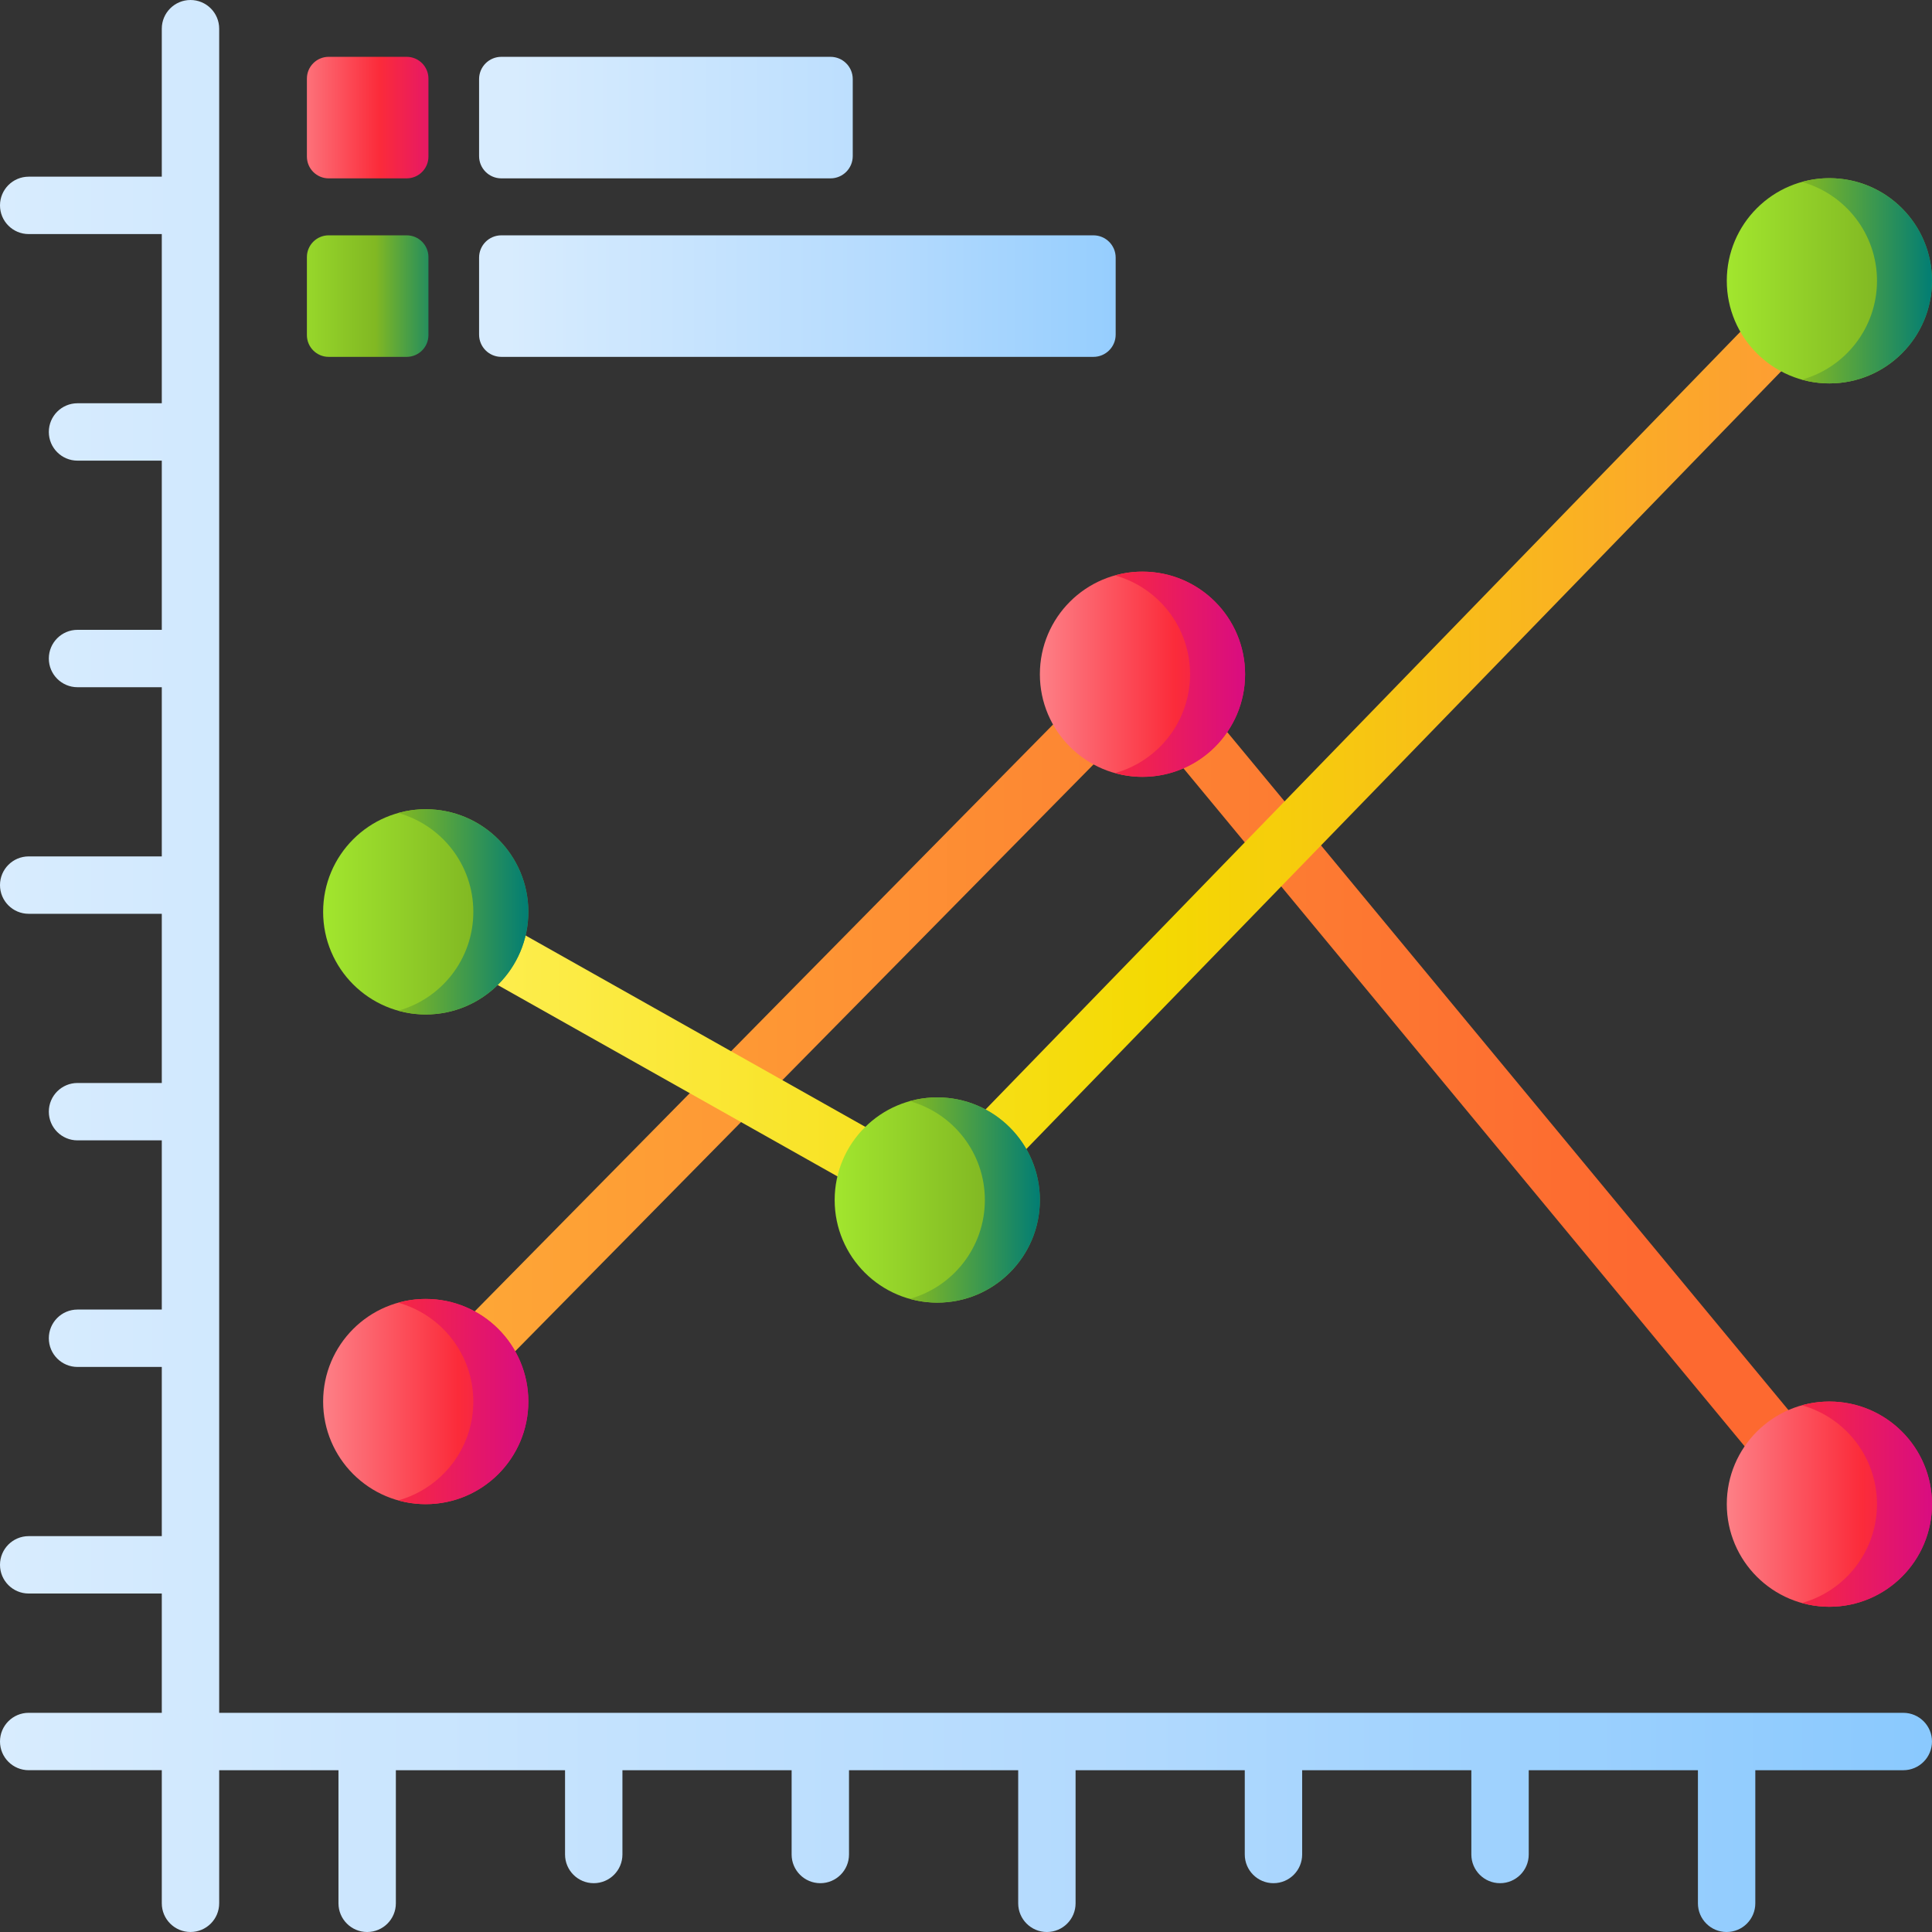 <?xml version="1.0" encoding="UTF-8"?> <svg xmlns="http://www.w3.org/2000/svg" xmlns:xlink="http://www.w3.org/1999/xlink" id="Capa_1" height="512" viewBox="0 0 510 510" width="512"><rect x="0" y="0" width="510" height="510" fill="#333333" stroke="none"/> <linearGradient id="lg1"> <stop offset="0" stop-color="#d8ecfe"></stop> <stop offset=".567" stop-color="#b3dafe"></stop> <stop offset=".996" stop-color="#8ac9fe"></stop> </linearGradient> <linearGradient id="SVGID_1_" gradientUnits="userSpaceOnUse" x1="0" x2="510" xlink:href="#lg1" y1="255" y2="255"></linearGradient> <linearGradient id="SVGID_2_" gradientUnits="userSpaceOnUse" x1="68" x2="431.93" y1="284.324" y2="284.324"> <stop offset="0" stop-color="#feb237"></stop> <stop offset="1" stop-color="#fd6930"></stop> </linearGradient> <linearGradient id="lg2"> <stop offset="0" stop-color="#fd8087"></stop> <stop offset=".521" stop-color="#fb2b3a"></stop> <stop offset="1" stop-color="#d90d80"></stop> </linearGradient> <linearGradient id="SVGID_3_" gradientUnits="userSpaceOnUse" x1="85.298" x2="153.909" xlink:href="#lg2" y1="369.973" y2="369.973"></linearGradient> <linearGradient id="SVGID_4_" gradientUnits="userSpaceOnUse" x1="57.798" x2="139.114" xlink:href="#lg2" y1="369.973" y2="369.973"></linearGradient> <linearGradient id="SVGID_5_" gradientUnits="userSpaceOnUse" x1="274.501" x2="343.112" xlink:href="#lg2" y1="177.984" y2="177.984"></linearGradient> <linearGradient id="SVGID_6_" gradientUnits="userSpaceOnUse" x1="247.002" x2="328.317" xlink:href="#lg2" y1="177.984" y2="177.984"></linearGradient> <linearGradient id="SVGID_7_" gradientUnits="userSpaceOnUse" x1="455.829" x2="524.44" xlink:href="#lg2" y1="397.059" y2="397.059"></linearGradient> <linearGradient id="SVGID_8_" gradientUnits="userSpaceOnUse" x1="428.33" x2="509.645" xlink:href="#lg2" y1="397.059" y2="397.059"></linearGradient> <linearGradient id="SVGID_9_" gradientUnits="userSpaceOnUse" x1="108.703" x2="488.297" y1="197.522" y2="197.522"> <stop offset="0" stop-color="#fef056"></stop> <stop offset=".521" stop-color="#f4d902"></stop> <stop offset="1" stop-color="#fe9738"></stop> </linearGradient> <linearGradient id="lg3"> <stop offset="0" stop-color="#a2e62e"></stop> <stop offset=".586" stop-color="#81b823"></stop> <stop offset="1" stop-color="#037e73"></stop> </linearGradient> <linearGradient id="SVGID_10_" gradientUnits="userSpaceOnUse" x1="455.829" x2="524.44" xlink:href="#lg3" y1="74.121" y2="74.121"></linearGradient> <linearGradient id="SVGID_11_" gradientUnits="userSpaceOnUse" x1="428.33" x2="509.645" xlink:href="#lg3" y1="74.121" y2="74.121"></linearGradient> <linearGradient id="SVGID_12_" gradientUnits="userSpaceOnUse" x1="220.331" x2="288.941" xlink:href="#lg3" y1="316.774" y2="316.774"></linearGradient> <linearGradient id="SVGID_13_" gradientUnits="userSpaceOnUse" x1="192.831" x2="274.147" xlink:href="#lg3" y1="316.774" y2="316.774"></linearGradient> <linearGradient id="SVGID_14_" gradientUnits="userSpaceOnUse" x1="85.298" x2="153.909" xlink:href="#lg3" y1="240.706" y2="240.706"></linearGradient> <linearGradient id="SVGID_15_" gradientUnits="userSpaceOnUse" x1="57.798" x2="139.114" xlink:href="#lg3" y1="240.706" y2="240.706"></linearGradient> <linearGradient id="SVGID_16_" gradientUnits="userSpaceOnUse" x1="134.008" x2="317.477" xlink:href="#lg1" y1="78.163" y2="78.163"></linearGradient> <linearGradient id="SVGID_17_" gradientUnits="userSpaceOnUse" x1="72.029" x2="118.367" xlink:href="#lg3" y1="78.163" y2="78.163"></linearGradient> <linearGradient id="SVGID_18_" gradientUnits="userSpaceOnUse" x1="135.32" x2="350.706" xlink:href="#lg1" y1="31.041" y2="31.041"></linearGradient> <linearGradient id="SVGID_19_" gradientUnits="userSpaceOnUse" x1="77.042" x2="121.385" xlink:href="#lg2" y1="31.041" y2="31.041"></linearGradient> <g> <path d="m502.426 452.142h-444.568v-444.568c0-4.183-3.391-7.574-7.574-7.574s-7.574 3.391-7.574 7.574v39.065h-35.136c-4.183 0-7.574 3.391-7.574 7.574s3.391 7.574 7.574 7.574h35.136v44.662h-22.247c-4.183 0-7.574 3.391-7.574 7.574s3.391 7.574 7.574 7.574h22.247v44.662h-22.247c-4.183 0-7.574 3.391-7.574 7.574s3.391 7.574 7.574 7.574h22.247v44.662h-35.136c-4.183 0-7.574 3.391-7.574 7.574s3.391 7.574 7.574 7.574h35.136v44.662h-22.247c-4.183 0-7.574 3.391-7.574 7.574s3.391 7.574 7.574 7.574h22.247v44.662h-22.247c-4.183 0-7.574 3.391-7.574 7.574s3.391 7.574 7.574 7.574h22.247v44.662h-35.136c-4.183 0-7.574 3.391-7.574 7.574s3.391 7.574 7.574 7.574h35.136v31.49h-35.136c-4.183 0-7.574 3.391-7.574 7.574s3.391 7.574 7.574 7.574h35.136v35.135c0 4.183 3.391 7.574 7.574 7.574s7.574-3.391 7.574-7.574v-35.13h31.49v35.135c0 4.183 3.391 7.574 7.574 7.574s7.574-3.391 7.574-7.574v-35.135h44.662v22.247c0 4.183 3.391 7.574 7.574 7.574s7.574-3.391 7.574-7.574v-22.247h44.662v22.247c0 4.183 3.391 7.574 7.574 7.574s7.574-3.391 7.574-7.574v-22.247h44.662v35.135c0 4.183 3.391 7.574 7.574 7.574s7.574-3.391 7.574-7.574v-35.135h44.662v22.247c0 4.183 3.391 7.574 7.574 7.574s7.574-3.391 7.574-7.574v-22.247h44.662v22.247c0 4.183 3.391 7.574 7.574 7.574s7.574-3.391 7.574-7.574v-22.247h44.662v35.135c0 4.183 3.391 7.574 7.574 7.574s7.574-3.391 7.574-7.574v-35.135h39.065c4.183 0 7.574-3.391 7.574-7.574s-3.386-7.574-7.569-7.574z" fill="url(#SVGID_1_)"></path> <g> <path d="m477.138 401.841-176.035-212.681-183.377 186.078-10.684-10.529 195.029-197.902 186.621 225.469z" fill="url(#SVGID_2_)"></path> <g> <circle cx="112.384" cy="369.973" fill="url(#SVGID_3_)" r="27.085"></circle> <path d="m112.384 342.888c-2.517 0-4.95.35-7.262.993 11.431 3.175 19.824 13.65 19.824 26.093 0 12.442-8.393 22.918-19.824 26.093 2.312.642 4.745.993 7.262.993 14.959 0 27.085-12.126 27.085-27.085 0-14.961-12.127-27.087-27.085-27.087z" fill="url(#SVGID_4_)"></path> </g> <g> <circle cx="301.587" cy="177.984" fill="url(#SVGID_5_)" r="27.085"></circle> <path d="m301.587 150.898c-2.517 0-4.95.35-7.262.993 11.431 3.175 19.824 13.65 19.824 26.093 0 12.442-8.393 22.918-19.824 26.093 2.312.642 4.745.993 7.262.993 14.959 0 27.085-12.126 27.085-27.085 0-14.96-12.126-27.087-27.085-27.087z" fill="url(#SVGID_6_)"></path> </g> <g> <circle cx="482.915" cy="397.059" fill="url(#SVGID_7_)" r="27.085"></circle> <path d="m482.915 369.973c-2.517 0-4.95.35-7.262.993 11.431 3.175 19.824 13.65 19.824 26.093 0 12.442-8.393 22.918-19.824 26.093 2.312.642 4.745.993 7.262.993 14.959 0 27.085-12.126 27.085-27.085 0-14.96-12.127-27.087-27.085-27.087z" fill="url(#SVGID_8_)"></path> </g> <path d="m248.771 326.146-140.068-78.906 7.361-13.068 129.997 73.229 231.472-238.504 10.764 10.448z" fill="url(#SVGID_9_)"></path> <g> <circle cx="482.915" cy="74.121" fill="url(#SVGID_10_)" r="27.085"></circle> <path d="m482.915 47.036c-2.517 0-4.95.35-7.262.993 11.431 3.175 19.824 13.65 19.824 26.093 0 12.442-8.393 22.918-19.824 26.093 2.312.642 4.745.993 7.262.993 14.959 0 27.085-12.126 27.085-27.085 0-14.961-12.127-27.087-27.085-27.087z" fill="url(#SVGID_11_)"></path> </g> <g> <circle cx="247.416" cy="316.774" fill="url(#SVGID_12_)" r="27.085"></circle> <path d="m247.416 289.688c-2.517 0-4.95.35-7.262.993 11.431 3.175 19.823 13.65 19.823 26.093 0 12.442-8.393 22.918-19.823 26.093 2.312.642 4.745.993 7.262.993 14.959 0 27.085-12.126 27.085-27.085 0-14.96-12.126-27.087-27.085-27.087z" fill="url(#SVGID_13_)"></path> </g> <g> <circle cx="112.384" cy="240.706" fill="url(#SVGID_14_)" r="27.085"></circle> <path d="m112.384 213.62c-2.517 0-4.95.35-7.262.993 11.431 3.175 19.824 13.65 19.824 26.093 0 12.442-8.393 22.918-19.824 26.093 2.312.642 4.745.993 7.262.993 14.959 0 27.085-12.126 27.085-27.085 0-14.96-12.127-27.087-27.085-27.087z" fill="url(#SVGID_15_)"></path> </g> </g> <g> <path d="m288.635 94.204h-156.295c-3.244 0-5.874-2.63-5.874-5.874v-20.335c0-3.244 2.63-5.874 5.874-5.874h156.295c3.244 0 5.874 2.63 5.874 5.874v20.335c0 3.244-2.63 5.874-5.874 5.874z" fill="url(#SVGID_16_)"></path> <path d="m107.349 94.204h-20.584c-3.175 0-5.75-2.574-5.75-5.75v-20.583c0-3.175 2.574-5.75 5.75-5.75h20.583c3.175 0 5.75 2.574 5.75 5.75v20.583c0 3.176-2.574 5.75-5.749 5.75z" fill="url(#SVGID_17_)"></path> <path d="m219.23 47.083h-86.89c-3.244 0-5.874-2.63-5.874-5.874v-20.335c0-3.244 2.63-5.874 5.874-5.874h86.89c3.244 0 5.874 2.63 5.874 5.874v20.335c0 3.244-2.63 5.874-5.874 5.874z" fill="url(#SVGID_18_)"></path> <path d="m107.349 47.083h-20.584c-3.175 0-5.75-2.574-5.75-5.75v-20.583c0-3.175 2.574-5.75 5.75-5.75h20.583c3.175 0 5.75 2.574 5.75 5.75v20.583c0 3.175-2.574 5.75-5.749 5.75z" fill="url(#SVGID_19_)"></path> </g> </g> </svg> 